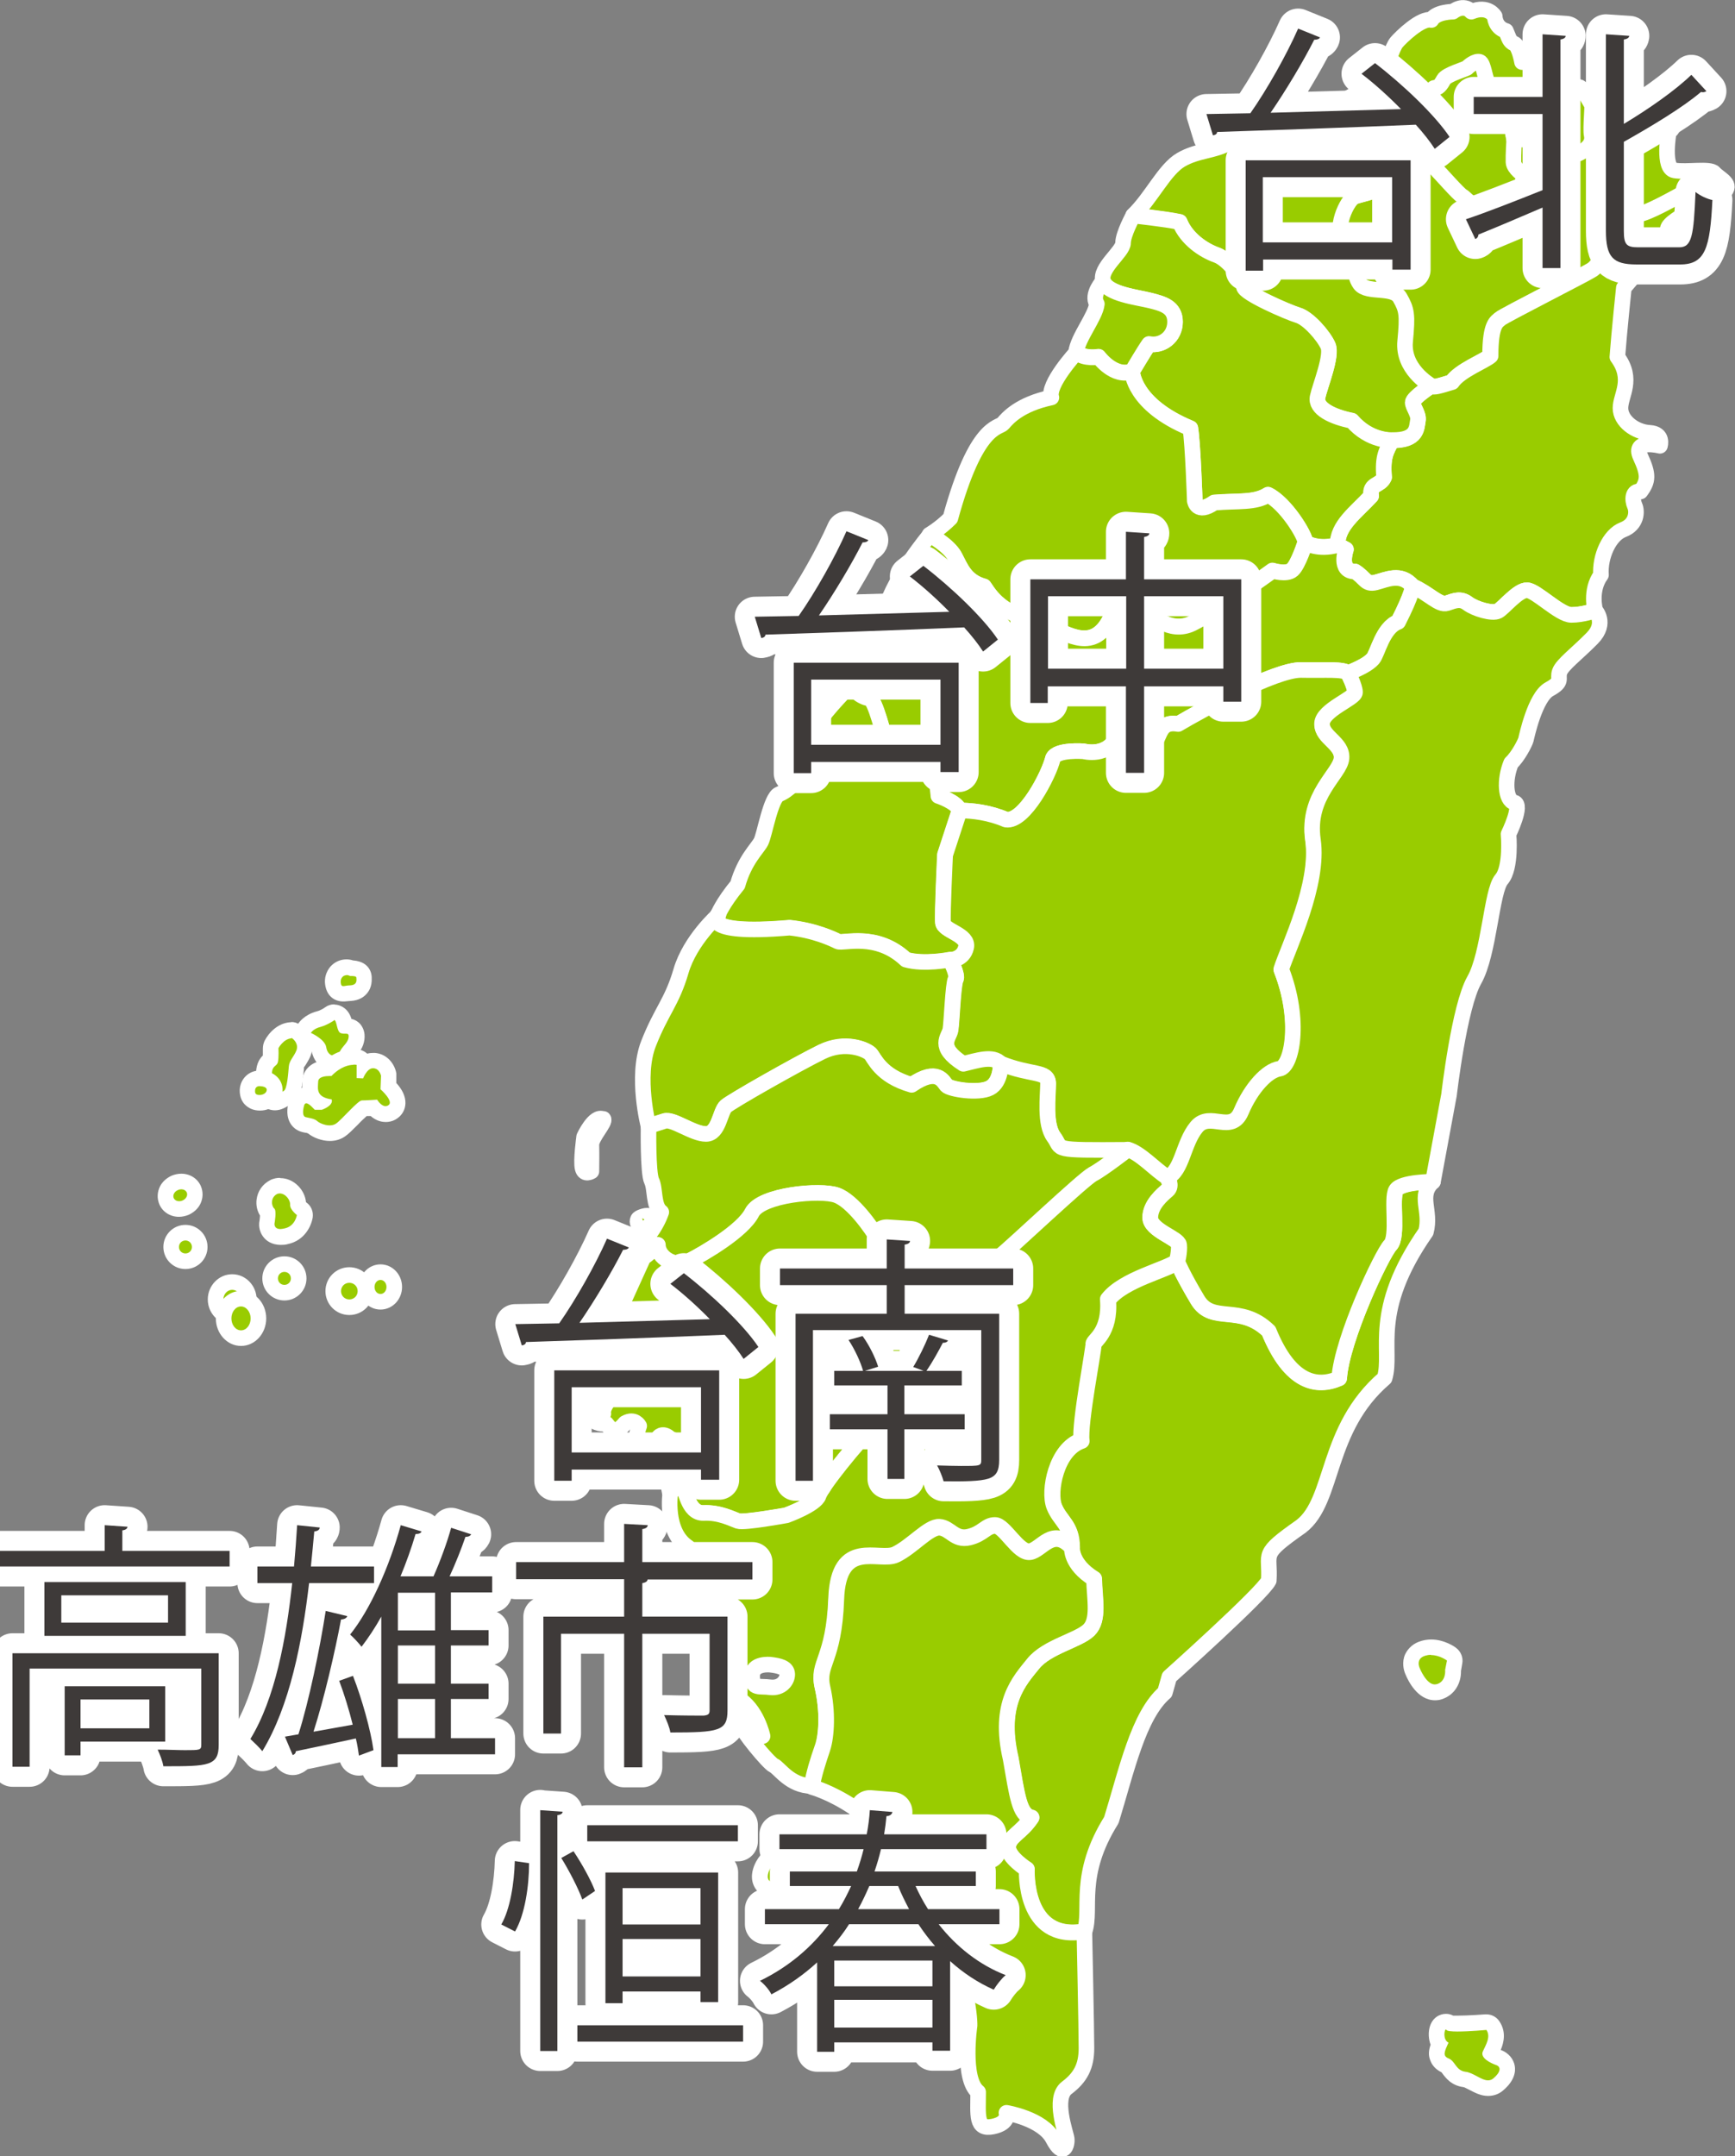 <?xml version="1.0" encoding="UTF-8"?>
<svg id="_レイヤー_2" data-name="レイヤー 2" xmlns="http://www.w3.org/2000/svg" viewBox="0 0 66.8 83">
  <rect x="0" y="0" width="66.8" height="83" fill="#808080" stroke="none"/>
  <defs>
    <style>
      .cls-1, .cls-2, .cls-3 {
        fill: #9c0;
      }

      .cls-2 {
        stroke-width: .6px;
      }

      .cls-2, .cls-4 {
        stroke: #fff;
        stroke-linecap: round;
        stroke-linejoin: round;
      }

      .cls-2, .cls-3 {
        fill-rule: evenodd;
      }

      .cls-5 {
        fill: #3e3a39;
      }

      .cls-4 {
        fill: none;
        stroke-width: 1.54px;
      }

      .cls-6 {
        fill: #fff;
      }
    </style>
  </defs>
  <g id="_レイヤー_1-2" data-name="レイヤー 1">
    <g>
      <path class="cls-2" d="M59.56,3.2c-.17.12-.71.2-.84.38s-.31.21-.31.49-.05.8-.22.75"/>
      <path class="cls-2" d="M53.38,3.07s-.37,0-.37-.3.37-.18.37-.18c0,0,.22-.76.39-.96s.95-.96,1.34-.86c.18-.32.83-.32.83-.32,0,0,.4-.33.71,0,.65-.27.9.18.9.18,0,0,0,.43.43.56.12.27.13.41.32.49s.3.71.3.71c0,0,.6-.37.86-.08s-.13.53-.13.53c0,0,.4.25.22.37.33.24,1.07.1,1.24.14s.46.66.5.67c0,0,.57.08.89.14s.67,0,.82.19c.39,0,.88.03,1.25.26s0,.48,0,.48c0,0-.25,1.39.22,1.47s1.37-.09,1.53.1.6.37.46.63-.39.36-.39.36c0,0-.99-.36-1.36-.16s-1.28.71-1.63.76c-.28.35-.23.9-.45,1.06s-.53.07-.78.35-.31.56-.57.73-3.4,1.76-3.53,1.88-.38.18-.38,1.43c-.22.2-1.18.56-1.48,1.01-.5.15-.71.22-.81.15s-1.1-.66-1-1.71.07-1.21-.2-1.68-1.26-.15-1.54-.53-.1-.9-.58-1.51.1-1.7.35-1.84,1.26-.19,1.33-.88-.96-1.33-1.31-1.46-1.34-.31-1.58-1.09c.66-.4,1.03-.22,1.38-.4s.98-.66,1.34-.37.23.85.51.73.28-.73-.42-1.05Z"/>
      <path class="cls-2" d="M66.09,7.65s-.99-.36-1.36-.16-1.28.71-1.63.76c-.28.35-.23.9-.45,1.06s-.53.07-.78.35-.31.56-.57.73-3.4,1.76-3.53,1.88-.38.18-.38,1.43c-.22.2-1.18.56-1.48,1.01-.5.15-.71.22-.81.15,0,0-.71.46-.71.64s.25.45.2.7,0,.77-1,.75c-.2.4-.37.6-.3,1.42-.15.35-.57.22-.5.72-.6.65-1.32,1.15-1.29,1.89l.32.17s-.3.85.35.85c.4.25.4.52.8.42s.97-.4,1.42.15c.62.27,1.02.75,1.32.65s.52-.2.8.01.95.41,1.17.29.77-.82,1.12-.8,1.25.95,1.7.95.92-.17.92-.17c0,0-.22-.77.22-1.37-.05-.7.32-1.54.85-1.74s.55-.7.45-.92-.1-.6.22-.55c.3-.4.32-.65,0-1.34s.75-.42.75-.42c0,0,.15-.47-.4-.5s-1.12-.45-1.12-.95.52-1.1-.12-1.97c.07-.95.25-2.66.25-2.66,0,0,1.64-1.87,1.69-2.27s1.89-1.15,1.89-1.15Z"/>
      <path class="cls-2" d="M50.57,4.15c.23.78,1.23.96,1.58,1.09s1.38.76,1.31,1.46-1.08.75-1.33.88-.83,1.23-.35,1.84.3,1.13.58,1.51,1.28.07,1.54.53.3.63.2,1.68.9,1.64,1,1.71c0,0-.71.46-.71.64s.25.45.2.7,0,.77-1,.75c0,0-.85.05-1.54-.75-.75-.15-1.42-.47-1.32-.92s.57-1.59.4-1.97-.75-1.05-1.15-1.17-2.07-.85-2.09-1.1-.57-1.05-1.05-1.22-1.15-.6-1.42-1.27c-.55-.12-1.79-.25-1.79-.25.7-.67,1.2-1.77,1.84-2.14s1.25-.32,1.84-.65.4-.78,1.34-.91,1.91-.45,1.91-.45Z"/>
      <path class="cls-2" d="M51.5,20.98c-.02-.75.7-1.25,1.29-1.89-.07-.5.35-.37.5-.72-.07-.82.1-1.02.3-1.42,0,0-.85.05-1.54-.75-.75-.15-1.42-.47-1.32-.92s.57-1.59.4-1.97-.75-1.05-1.15-1.17-2.07-.85-2.09-1.1-.57-1.05-1.05-1.22-1.15-.6-1.42-1.27c-.55-.12-1.79-.25-1.79-.25,0,0-.39.71-.39,1.05s-.92.97-.77,1.47,1.34.62,1.82.75.95.25.95.82-.5.95-1,.85c-.17.25-.65,1.05-.65,1.05,0,0,.02,1.27,2.24,2.19.1.62.17,2.79.17,2.79,0,0,.07.55.75.07.92-.07,1.57.02,2.07-.3.67.32,1.44,1.57,1.44,1.84,0,0,.48.31,1.24.09Z"/>
      <path class="cls-2" d="M43.59,14.29s.47-.8.65-1.05c.5.1,1-.27,1-.85s-.47-.7-.95-.82-1.67-.25-1.82-.75c0,0-.47.51-.24.88-.06.5-.73,1.29-.8,1.86.33.27.86.17.86.17,0,0,.6.81,1.29.56Z"/>
      <path class="cls-2" d="M50.26,20.89c0-.27-.77-1.52-1.44-1.84-.5.32-1.15.22-2.07.3-.67.47-.75-.07-.75-.07,0,0-.07-2.17-.17-2.79-2.22-.92-2.24-2.19-2.24-2.19-.7.26-1.29-.56-1.29-.56,0,0-.53.1-.86-.17,0,0-1.13,1.23-.96,1.73-1.23.26-1.69.8-1.86,1s-1.03,0-2.03,3.65c-.4.4-.8.63-.8.63,0,0,.73.4.96.83s.4.96,1.13,1.16c.37.56.8,1.1,2.42,1.49.83.37,1.83,1.06,2.47-.3,0-.27.98-.37,1.24-.27s1,.93,1.89.5,3.09-2.03,3.09-2.03c0,0,.53.17.76-.03s.5-1.05.5-1.05Z"/>
      <path class="cls-2" d="M54.39,22.57c-.45-.55-1.02-.25-1.42-.15s-.4-.17-.8-.42c-.65,0-.35-.85-.35-.85l-.32-.17c-.76.22-1.24-.09-1.24-.09,0,0-.27.85-.5,1.05s-.76.03-.76.03c0,0-2.19,1.59-3.09,2.03s-1.63-.4-1.89-.5-1.24,0-1.24.27c-.65,1.36-1.64.66-2.47.3-1.63-.4-2.06-.93-2.42-1.49-.73-.2-.9-.73-1.13-1.16s-.96-.83-.96-.83c0,0-1.37,1.64-1.7,2.85-.48.65-1.15,2.29-1.25,2.84-.07.33.42.6.63.61s.6,1.59.6,1.59c0,0,.53.58,1.25.56s.81,1.61.81,1.61c0,0,.71.23.81.55.5,0,1.15.08,1.78.35.71.12,1.66-1.73,1.81-2.36.15-.35,1.18-.27,1.18-.27,0,0,.95.26,1.3-.61s.57.38,1.16.38.26-.98,1.18-.82c.88-.52,3.75-2.1,4.74-2.08,1,.02,1.57-.05,1.82.12.47-.2.77-.35.95-.55s.37-1.2.97-1.42c.56-1.1.56-1.37.56-1.37Z"/>
      <path class="cls-2" d="M36.94,31.19c-.1-.32-.81-.55-.81-.55,0,0-.1-1.63-.81-1.61s-1.25-.56-1.25-.56c0,0-.38-1.58-.6-1.59s-.7-.28-.63-.61c0,0-1.15,1.18-1.25,1.45s.07,1.39-.66,1.89c-.17.43-.6.83-.93.96s-.56,1.56-.7,1.83-.63.7-.9,1.66c-.6.73-.76,1.16-.76,1.16,0,0-.76.8,2.76.5.96.1,1.66.43,1.86.53s1.49-.37,2.62.7c.7.2,1.69,0,1.69,0,0,0,.51,0,.62-.49s-.86-.63-.89-.95.08-2.61.08-2.61l.56-1.71Z"/>
      <path class="cls-2" d="M51.92,25.91c-.25-.17-.82-.1-1.82-.12-1-.02-3.86,1.56-4.74,2.08-.92-.16-.59.82-1.18.82s-.81-1.25-1.16-.38-1.3.61-1.3.61c0,0-1.03-.08-1.18.27-.15.63-1.1,2.47-1.81,2.36-.63-.27-1.28-.35-1.78-.35l-.56,1.71s-.11,2.29-.08,2.61,1,.46.89.95-.62.49-.62.49c0,0,.32.57.22.75s-.15,1.64-.2,1.94-.55.65.5,1.32c.52-.12,1.15-.35,1.44,0,1.17.46,1.82.27,1.82.75s-.15,1.57.22,2.07-.17.52,2.86.5c.47.12,1.05.77,1.52,1.07.57-.25.6-1.32,1.12-1.94s1.34.3,1.72-.6,1-1.57,1.47-1.64.85-1.84.07-3.83c.27-.85,1.47-3.26,1.22-4.98s1.05-2.54,1.1-3.14-.77-.82-.75-1.34,1.27-.97,1.27-1.2-.26-.74-.26-.74Z"/>
      <path class="cls-2" d="M27.64,35.21s-.76.8,2.76.5c.96.1,1.66.43,1.86.53s1.49-.37,2.62.7c.7.2,1.69,0,1.69,0,0,0,.32.57.22.75s-.15,1.64-.2,1.94-.55.65.5,1.32c.52-.12,1.15-.35,1.44,0,0,0,.02.71-.42.94s-1.54.05-1.67-.1-.35-.7-1.34-.02c-1.22-.35-1.44-1.05-1.59-1.2s-.95-.52-1.87-.07c-.92.45-3.46,1.89-3.69,2.09s-.27,1.07-.77,1.07-1.27-.6-1.59-.5-.62.2-.62.2c0,0-.5-1.92,0-3.19s.9-1.59,1.25-2.79,1.44-2.16,1.44-2.16Z"/>
      <path class="cls-2" d="M43.43,44.26c-3.04.02-2.49,0-2.86-.5s-.22-1.59-.22-2.07-.65-.28-1.82-.75c0,0,.02.71-.42.94s-1.54.05-1.67-.1-.35-.7-1.34-.02c-1.22-.35-1.44-1.05-1.59-1.2s-.95-.52-1.87-.07c-.92.45-3.46,1.89-3.69,2.09s-.27,1.07-.77,1.07-1.27-.6-1.59-.5-.62.2-.62.2c0,0-.03,1.81.12,2.11s.05.97.37,1.2c-.2.57-.65,1.2-1.1,1.39-.36.16-.19.75.43.36.15-.1.33-.25.54-.49,0,.47.65.91,1.22.62s2.07-1.17,2.42-1.86,2.64-.9,3.26-.67,1.34,1.27,1.58,1.67.01,1.77.19,2.07-.2,1.17,1.47.47c.72.1,1.15.02,1.15.02,0,0-.2-1.1.07-1.37s1.41-.17,1.85-.52,3.18-2.94,3.55-3.14,1.35-.95,1.35-.95Z"/>
      <path class="cls-2" d="M36.6,50.24s-.42.07-1.15-.02c-1.67.7-1.29-.17-1.47-.47s.05-1.67-.19-2.07-.96-1.44-1.58-1.67-2.91-.02-3.26.67-1.84,1.57-2.42,1.86-1.22-.14-1.22-.62c-.21.24-.39.39-.54.49l-.94,2.07s-.4.43,0,.76-.43.56-.43.56c0,0-.37,0-.41.48s-.24.32-.21.46.46.16.54-.15-.01-.45.14-.46.12.6.46.75c-.61.15-.41.41-.41.41,0,0,.65.01.7.2s-.32.37-.47.26-.57.41-.51.67c-.21-.09-.29-.27-.35-.29s-.34.05-.19.35.42.34.65.32c.14.16.31.5.73-.02.37-.21.54.11.54.11,0,0-.3.77.11.88s.63-.44.63-.44c0,0,.14-.21.41.01s.7.05.71.3-.44.2-.59.02c-.15-.06-.62.6-.62.6,0,0-.12.37.31.56.22.37.19.6.22.62s.36-.36.47-.27.19,1.1.81,1.07,1.11.24,1.33.31,1.86-.22,1.86-.22c0,0,1.13-.41,1.25-.76s1.37-1.93,2.28-2.86,2.86-4.04,2.8-4.48Z"/>
      <path class="cls-2" d="M45.33,48.58c-.38.32-2.06.68-2.66,1.46.1,1.29-.58,1.58-.56,1.73s-.55,3.04-.46,3.7c-.98.33-1.28,1.96-1.05,2.54s.68.71.68,1.56c0,0-.07.63.85,1.2.02.8.2,1.57-.2,1.97s-1.62.65-2.14,1.29-1.37,1.52-.87,3.66c.25,1.42.32,2.17.8,2.27-.4.6-.87.72-.9,1.12s.72.87.72.87c0,0-.15,2.81,2.22,2.39.29-.85-.31-2.14,1.03-4.28.59-1.92,1.04-4.03,2.06-4.91l.17-.6s3.59-3.21,3.83-3.71c.07-1.1-.37-.95,1.25-2.09,1.29-1,.92-3.74,3.21-5.7.32-1.07-.55-2.56,1.59-5.63.22-.82-.32-1.39.27-1.94,0,0-1.22,0-1.42.32s.1,1.79-.22,2.12-1.87,3.61-1.97,5.13c-.85.37-1.89.2-2.71-1.82-1.1-1.07-2.17-.25-2.74-1.2s-.78-1.46-.78-1.46Z"/>
      <path class="cls-2" d="M45.39,47.92c-.03-.27-1.11-.56-1.11-1.05s.46-.88.66-1.05,0-.5,0-.5c-.47-.3-1.05-.95-1.52-1.07,0,0-.98.76-1.35.95-.37.2-3.11,2.79-3.55,3.14s-1.58.25-1.85.52c-.27.27-.07,1.37-.07,1.37.06.44-1.89,3.55-2.8,4.48s-2.17,2.51-2.28,2.86c-.11.35-1.24.76-1.24.76,0,0-1.63.3-1.86.22s-.71-.34-1.33-.31c-.62.02-.7-.98-.81-1.07-.11-.09-.44.3-.47.27,0,0-.24,1.52.68,2.12-.12,1.57.05,1.72.45,2.34.4.62.85,1.07.65,1.69s.05,1.34.8,1.77c.75.42.97,1.47.97,1.47,0,0-.32.04-.56-.41-.23-.44-.32-.3-.29-.06.03.24,1.08,1.51,1.28,1.6.21.09.62.78,1.46.79.08-.49.24-1,.41-1.48.17-.48.22-1.42,0-2.35-.22-.93.44-1.02.53-3.39.08-2.37,1.66-1.41,2.29-1.71s1.28-1.08,1.69-1.05.58.51,1.13.38.65-.45,1.01-.45.9,1.08,1.34,1.01c.45-.07.88-.98,1.61-.17,0-.85-.45-.98-.68-1.56-.23-.58.07-2.21,1.05-2.54-.08-.66.48-3.55.46-3.7-.02-.15.66-.43.56-1.73.6-.78,2.27-1.15,2.66-1.46,0,0,.1-.4.07-.66ZM29.66,64.95c-.42-.06-.7.09-.7-.43s.7-.44.7-.44c.34.04.64.11.65.36.01.25-.23.56-.65.51Z"/>
      <path class="cls-2" d="M41.75,74.35c-2.37.42-2.22-2.39-2.22-2.39,0,0-.75-.47-.72-.87s.5-.52.9-1.12c-.47-.1-.55-.85-.8-2.27-.5-2.14.35-3.01.87-3.66s1.74-.9,2.14-1.29.22-1.17.2-1.97c-.92-.57-.85-1.2-.85-1.2-.73-.81-1.16.1-1.61.17s-.98-1.01-1.34-1.01-.46.32-1.01.45-.71-.35-1.13-.38-1.06.75-1.69,1.05-2.21-.66-2.29,1.71-.74,2.47-.53,3.39.16,1.87,0,2.35-.33.99-.41,1.48c0,0,2.75.71,4.44,4.03s1.63,5.15,1.63,5.15c0,0-.3,2.06.33,2.56,0,.9-.1,1.46.56,1.33s.53-.53.53-.53c0,0,1.39.23,1.79,1s.56.23.53,0-.53-1.56,0-1.96.76-.83.76-1.53-.08-4.47-.08-4.47Z"/>
      <path class="cls-2" d="M25.01,46.83c.03.05-.13.38-.31.37s-.18-.23-.12-.29.37-.17.42-.08Z"/>
      <path class="cls-2" d="M23.23,43.07c.11.11-.47.7-.46,1s0,1.02,0,1.02c0,0-.27.17-.34-.12s.06-1.21.06-1.21c0,0,.39-.85.73-.68Z"/>
      <g>
        <path class="cls-3" d="M13.22,38.25c-.13,0-.35-.05-.4-.39-.02-.17.02-.33.13-.46.1-.12.24-.18.39-.18.07,0,.14.01.21.04.42.03.47.25.47.35,0,.08.02.26-.11.42-.09.11-.23.17-.4.18,0,0-.27.03-.28.03Z"/>
        <path class="cls-6" d="M13.34,37.53s.09.01.14.04c0,0,.01,0,.03,0,.06,0,.21,0,.21.06,0,.07.06.28-.23.3-.13,0-.21.03-.27.03-.06,0-.09-.03-.1-.13-.02-.15.07-.29.22-.29M13.34,36.93h0c-.24,0-.46.1-.62.28-.16.19-.24.44-.2.7.07.47.4.64.69.64.04,0,.1,0,.17-.01.03,0,.08-.01.13-.01.32-.02.51-.16.61-.28.22-.25.19-.54.19-.64,0-.05-.02-.59-.72-.64-.09-.03-.17-.04-.26-.04h0Z"/>
      </g>
      <g>
        <path class="cls-3" d="M12.87,40.94c-.3,0-.54-.24-.6-.59-.01-.07-.21-.23-.42-.33-.08-.04-.14-.1-.16-.18-.03-.08-.02-.17.03-.24.03-.04.18-.27.56-.37.22-.06.41-.2.41-.2.05-.04.12-.06.18-.06.04,0,.08,0,.11.02.19.08.24.28.27.42,0,.02.01.05.02.08.12,0,.25.02.35.13.12.13.1.3.09.36-.03.21-.14.35-.24.46-.06.07-.12.14-.14.21-.02.05-.05.1-.09.13-.11.1-.25.16-.39.16Z"/>
        <path class="cls-6" d="M12.87,39.26c.11.05.09.45.25.51.04.01.08.02.12.02.02,0,.05,0,.07,0,.08,0,.13.01.11.15-.03.23-.28.35-.37.62-.06.05-.12.08-.19.08-.14,0-.27-.12-.3-.33-.05-.31-.59-.55-.59-.55,0,0,.09-.16.37-.23.28-.08.52-.25.52-.25M12.87,38.66c-.13,0-.25.04-.36.12-.04.03-.18.12-.31.15-.48.13-.69.42-.74.51-.09.15-.11.32-.05.49.05.16.17.3.33.37.09.04.2.12.26.17.1.46.45.77.88.77.21,0,.42-.08.59-.23.08-.07.14-.16.17-.27,0-.02.05-.07.08-.1.11-.13.27-.32.31-.62.04-.3-.07-.49-.16-.6-.07-.08-.18-.16-.34-.2-.05-.17-.16-.39-.42-.5-.07-.03-.15-.05-.23-.05h0Z"/>
      </g>
      <g>
        <path class="cls-3" d="M10.59,42.45c-.14,0-.33-.16-.36-.3-.05-.21-.08-.56-.06-.88.02-.27.12-.39.24-.49.03-.08.02-.3.01-.42,0-.06,0-.11.03-.16.03-.05.28-.51.74-.54h.02c.05,0,.11.01.15.04.27.16.46.5.31.86-.04.1-.1.19-.16.28-.06.09-.11.17-.11.24-.06.74-.12,1.06-.35,1.18-.19.12-.32.2-.47.2Z"/>
        <path class="cls-6" d="M11.22,39.95c.12.07.28.26.19.49-.09.23-.27.38-.29.61-.02.22-.06.87-.19.94-.09.05-.24.17-.33.17-.03,0-.06-.02-.07-.06-.04-.17-.07-.5-.06-.8.02-.3.19-.24.23-.42s.02-.53.02-.53c0,0,.19-.36.5-.38M11.22,39.35s-.03,0-.04,0c-.48.03-.83.4-.99.71-.05.1-.07.21-.07.32,0,.08,0,.18,0,.25-.13.13-.24.31-.26.62-.02.35.02.74.07.96.07.32.33.53.66.53.23,0,.42-.12.55-.2l.05-.03c.39-.19.45-.66.51-1.35v-.07h0s.04-.06.07-.1c.06-.1.13-.21.18-.33.21-.51-.06-1-.43-1.23-.09-.06-.2-.09-.31-.09h0Z"/>
      </g>
      <g>
        <path class="cls-3" d="M10.01,42.45c-.06,0-.24,0-.37-.14-.08-.09-.12-.21-.12-.35.01-.3.25-.46.46-.46.36,0,.59.18.59.44,0,.31-.29.5-.57.5Z"/>
        <path class="cls-6" d="M9.99,41.81s0,0,0,0c.08,0,.28.02.28.14s-.14.2-.27.2-.19-.04-.18-.17c0-.13.1-.17.16-.17M9.99,41.21c-.41,0-.74.32-.76.74-.01.28.1.47.2.57.15.15.34.23.58.23.48,0,.87-.36.87-.8,0-.37-.3-.74-.88-.74h0Z"/>
      </g>
      <g>
        <path class="cls-3" d="M12.68,43.62c-.28,0-.55-.12-.68-.25-.03-.02-.16-.05-.21-.06-.05-.01-.1-.02-.13-.03-.08-.02-.44-.17-.25-.82.06-.22.23-.29.37-.29.09,0,.18.03.25.08-.12-.2-.1-.42-.09-.55.01-.19.08-.56.7-.58.4-.37.77-.43.96-.43.11,0,.18.02.2.02.11.03.19.12.21.23.09-.07.2-.12.34-.12.37.03.56.3.6.54v.44c.16.17.36.42.34.66,0,.13-.07.25-.18.33-.09.06-.19.09-.29.09-.2,0-.36-.13-.46-.24l-.44.02s-.23.26-.37.4c-.18.18-.36.36-.46.43-.12.08-.26.12-.42.12Z"/>
        <path class="cls-6" d="M13.61,40.98c.07,0,.12.01.12.01v.51s.25.01.25.01c0,0,.15-.39.38-.39,0,0,.01,0,.02,0,.24.02.29.29.29.29l-.02.52s.52.46.31.61c-.04.03-.08.04-.12.04-.17,0-.32-.25-.32-.25,0,0-.44.03-.59.03-.15,0-.76.73-.99.89-.07.05-.16.07-.25.07-.19,0-.39-.09-.47-.16-.11-.11-.36-.13-.46-.16-.1-.03-.12-.2-.05-.45.02-.06.05-.08.08-.08.12,0,.31.24.33.25.01,0,.04,0,.08,0,.08,0,.19,0,.19,0,0,0,.46-.15.38-.4-.62-.09-.53-.42-.52-.68,0-.2.3-.22.44-.22.04,0,.07,0,.07,0,.36-.37.68-.43.85-.43M13.61,40.38c-.22,0-.64.06-1.09.43-.62.06-.86.45-.88.79v.06c0,.07-.01.15,0,.21-.24.05-.43.23-.51.49-.21.71.11,1.09.45,1.2.04.01.09.03.16.04.04,0,.08.01.12.03.21.17.54.29.84.29.22,0,.42-.06.59-.18.13-.09.28-.24.5-.46.09-.1.24-.24.33-.32.05,0,.1,0,.15,0,.14.12.33.23.58.23.17,0,.33-.05.46-.15.18-.13.29-.33.3-.56.01-.3-.15-.57-.35-.79v-.25s0-.08,0-.12c-.06-.35-.34-.75-.83-.79-.02,0-.05,0-.06,0-.08,0-.16.01-.23.03-.07-.06-.15-.11-.24-.14-.05-.01-.14-.03-.28-.03h0Z"/>
      </g>
      <g>
        <path class="cls-3" d="M10.8,47.61c-.22,0-.35-.1-.42-.18-.11-.12-.12-.28-.11-.39.02-.13.04-.28.03-.35-.1-.12-.15-.31-.13-.49.03-.22.15-.4.36-.5.04-.02.19-.05.23-.05.18,0,.36.08.5.23.14.15.22.34.21.52,0,.01.08.09.14.14.09.07.13.17.12.28-.03.24-.22.67-.72.77-.07.01-.14.02-.21.02Z"/>
        <path class="cls-6" d="M10.77,45.94c.22,0,.41.25.4.43-.01.2.26.4.26.4,0,0-.06.44-.49.52-.06.01-.1.02-.14.02-.27,0-.23-.22-.23-.22,0,0,.09-.49-.01-.57s-.17-.41.11-.56c.03-.01.06-.02.09-.02M10.77,45.34c-.1,0-.19.02-.28.05-.03.01-.06.02-.09.04-.29.15-.48.42-.52.74-.03.22.02.44.13.62,0,.06-.01.14-.02.21-.02.09-.05.38.17.64.09.11.29.28.65.28.08,0,.17,0,.27-.03.66-.14.91-.71.96-1.03.03-.22-.06-.44-.24-.57,0,0-.01,0-.02-.02-.02-.21-.12-.43-.28-.6-.2-.21-.45-.32-.71-.32h0Z"/>
      </g>
      <g>
        <path class="cls-3" d="M6.89,46.54c-.21,0-.4-.11-.48-.29-.12-.26.02-.58.31-.71.08-.04.17-.06.26-.06.21,0,.4.11.48.29.12.26-.02.58-.31.71-.08.04-.17.06-.26.06Z"/>
        <path class="cls-6" d="M6.98,45.78c.09,0,.17.04.21.12.05.11-.02.25-.16.31-.04.02-.09.03-.13.03-.09,0-.17-.04-.21-.12-.05-.11.02-.25.16-.31.04-.02.09-.03.13-.03M6.98,45.18c-.13,0-.26.03-.38.08-.19.09-.35.23-.44.41-.11.22-.12.47-.02.7.13.29.42.47.75.47.13,0,.26-.03.38-.08.19-.09.35-.23.44-.41.11-.22.12-.47.02-.7-.13-.29-.42-.47-.75-.47h0Z"/>
      </g>
      <g>
        <path class="cls-3" d="M7.14,48.55c-.3,0-.55-.25-.55-.55s.25-.55.55-.55.55.25.55.55-.25.55-.55.55Z"/>
        <path class="cls-6" d="M7.14,47.75c.14,0,.25.11.25.25s-.11.25-.25.25-.25-.11-.25-.25.11-.25.25-.25M7.14,47.15c-.47,0-.85.38-.85.85s.38.85.85.85.85-.38.85-.85-.38-.85-.85-.85h0Z"/>
      </g>
      <g>
        <path class="cls-3" d="M10.95,49.77c-.3,0-.55-.25-.55-.55s.25-.55.55-.55.55.25.55.55-.25.55-.55.55Z"/>
        <path class="cls-6" d="M10.95,48.96c.14,0,.25.11.25.25s-.11.25-.25.25-.25-.11-.25-.25.11-.25.25-.25M10.95,48.36c-.47,0-.85.38-.85.85s.38.85.85.85.85-.38.85-.85-.38-.85-.85-.85h0Z"/>
      </g>
      <g>
        <path class="cls-3" d="M13.45,50.33c-.34,0-.62-.28-.62-.62s.28-.62.62-.62.62.28.62.62-.28.62-.62.62Z"/>
        <path class="cls-6" d="M13.45,49.38c.18,0,.32.14.32.32s-.14.32-.32.32-.32-.14-.32-.32.14-.32.32-.32M13.45,48.78c-.51,0-.92.41-.92.92s.41.92.92.92.92-.41.92-.92-.41-.92-.92-.92h0Z"/>
      </g>
      <g>
        <path class="cls-3" d="M14.65,50.12c-.29,0-.53-.26-.53-.57s.24-.57.53-.57.53.26.53.57-.24.57-.53.57Z"/>
        <path class="cls-6" d="M14.65,49.27c.13,0,.23.12.23.27s-.1.27-.23.27-.23-.12-.23-.27.1-.27.23-.27M14.65,48.67c-.46,0-.83.39-.83.87s.37.87.83.87.83-.39.83-.87-.37-.87-.83-.87h0Z"/>
      </g>
      <g>
        <path class="cls-3" d="M8.94,50.7c-.35,0-.64-.3-.64-.67s.29-.67.64-.67.64.3.64.67-.29.67-.64.67Z"/>
        <path class="cls-6" d="M8.94,49.65c.19,0,.34.17.34.37s-.15.37-.34.37-.34-.17-.34-.37.15-.37.34-.37M8.94,49.05c-.52,0-.94.44-.94.97s.42.97.94.97.94-.44.94-.97-.42-.97-.94-.97h0Z"/>
      </g>
      <g>
        <ellipse class="cls-1" cx="9.28" cy="50.75" rx=".67" ry=".76"/>
        <path class="cls-6" d="M9.28,50.29c.2,0,.37.21.37.46s-.16.46-.37.46-.37-.21-.37-.46.16-.46.37-.46M9.28,49.69c-.53,0-.97.48-.97,1.06s.43,1.06.97,1.06.97-.48.97-1.06-.43-1.06-.97-1.06h0Z"/>
      </g>
      <g>
        <path class="cls-3" d="M29.79,72.76c-.22,0-.4-.1-.48-.28-.13-.27.01-.64.21-.88.31-.38.78-.39.83-.39h0c.29,0,.43.26.43.77,0,.02.01.27-.16.47-.09.1-.25.23-.55.25-.06.03-.18.05-.28.05h0Z"/>
        <path class="cls-6" d="M30.35,71.51c.12,0,.13.47.13.47,0,0,.03.39-.43.42-.11.03-.19.05-.26.05-.36,0-.24-.43-.04-.66.23-.28.6-.28.6-.28,0,0,0,0,0,0M30.35,70.91s-.02,0-.04,0c-.14,0-.67.06-1.03.5-.24.29-.45.78-.25,1.19.13.28.41.45.75.45.12,0,.24-.02.38-.06.35-.04.56-.21.68-.35.2-.23.25-.52.23-.72,0-.88-.46-1.02-.72-1.02h0Z"/>
      </g>
      <g>
        <path class="cls-3" d="M55.26,65.14c-.5,0-.81-.68-.86-.81-.01-.03-.13-.28-.01-.53.05-.12.17-.28.44-.35.09-.03.18-.04.28-.04.42,0,.76.24.79.27.09.07.14.18.11.29l-.07.36c.03.15-.04.63-.52.79-.03,0-.14.03-.17.03Z"/>
        <path class="cls-6" d="M55.1,63.71c.33,0,.61.21.61.21l-.07.36s.05.44-.32.55c-.03,0-.05.01-.08.01-.33,0-.58-.63-.58-.63,0,0-.18-.37.23-.48.07-.02.13-.03.2-.03M55.1,63.11c-.12,0-.25.02-.36.05-.3.08-.52.27-.64.52-.13.29-.07.61.03.81.08.19.44.96,1.12.96.09,0,.18-.01.26-.04.53-.17.75-.66.74-1.09l.05-.29c.04-.22-.05-.45-.23-.59-.07-.06-.47-.33-.97-.33h0Z"/>
      </g>
      <g>
        <path class="cls-3" d="M57.29,80.39c-.21,0-.4-.1-.59-.2-.12-.06-.24-.13-.32-.14-.34-.05-.5-.26-.61-.41-.04-.05-.08-.11-.1-.12-.16-.06-.26-.16-.32-.29-.07-.17-.02-.34.06-.54-.11-.17-.12-.39-.08-.57.03-.13.2-.3.33-.3.06,0,.13.03.18.07.04,0,.12,0,.26,0,.45,0,1.09-.05,1.1-.05,0,0,.02,0,.02,0,.1,0,.19.05.25.13.25.37.06.75-.06,1l-.05.11s.01-.01.02-.01c.05,0,.16.07.32.13.18.07.29.2.32.37.04.22-.08.45-.35.67-.11.09-.25.14-.39.14h0Z"/>
        <path class="cls-6" d="M55.67,78.12s.01,0,.02.02c.02.04.19.06.42.06.46,0,1.12-.06,1.12-.06.18.27-.03.58-.14.83-.11.25.31.45.51.52.2.07.19.27-.11.52-.06.05-.13.07-.2.07-.26,0-.57-.3-.87-.33-.37-.05-.39-.41-.64-.51-.25-.1-.17-.26-.01-.61-.23-.12-.16-.51-.1-.51M55.67,77.52h0c-.23,0-.53.14-.63.53-.05.2-.04.44.04.66-.07.2-.1.41,0,.63.05.13.17.31.42.43.01.01.02.03.03.04.12.16.34.47.81.53.04,0,.15.07.22.1.2.1.44.24.73.24.22,0,.42-.07.58-.21.44-.37.49-.72.45-.95-.05-.27-.24-.49-.51-.6-.01,0-.02,0-.03-.01.12-.28.22-.7-.05-1.1-.11-.17-.3-.27-.5-.27-.02,0-.03,0-.05,0,0,0-.65.05-1.07.05-.06,0-.12,0-.16,0-.09-.05-.18-.07-.28-.07h0Z"/>
      </g>
      <path class="cls-2" d="M55.17,45.49s-1.22,0-1.42.32.1,1.79-.22,2.12-1.87,3.61-1.97,5.13c-.85.37-1.89.2-2.71-1.82-1.1-1.07-2.17-.25-2.74-1.2s-.78-1.46-.78-1.46c0,0,.1-.4.07-.66s-1.11-.56-1.11-1.05.46-.88.66-1.05,0-.5,0-.5c.57-.25.6-1.32,1.12-1.94s1.34.3,1.72-.6,1-1.57,1.47-1.64.85-1.84.07-3.83c.27-.85,1.47-3.26,1.22-4.98s1.05-2.54,1.1-3.14-.77-.82-.75-1.34,1.27-.97,1.27-1.2-.26-.74-.26-.74c.47-.2.77-.35.95-.55s.37-1.2.97-1.42c.56-1.1.56-1.37.56-1.37.62.27,1.02.75,1.32.65s.52-.2.8.01.95.41,1.17.29.77-.82,1.12-.8,1.25.95,1.7.95.92-.17.92-.17c0,0,.46.48-.12,1.07s-1.15,1.01-1.25,1.29.15.37-.4.67-.87,1.82-.9,1.94-.3.65-.57.9c-.27.65-.22,1.44.12,1.52s-.22,1.22-.22,1.22c0,0,.12,1.29-.27,1.74s-.47,2.86-1.05,3.88-.97,4.41-.97,4.41l-.62,3.35Z"/>
      <path class="cls-2" d="M58.3,5.35s-.04.64-.03.89.4.5.4.5c0,0-.08.97-.88,1.3s-1.36-.43-1.49-.49-.89-.93-.98-1.01-.02-1.12-.02-1.12c0,0-.35-.43-.57-.82s.09-.57.21-.65.19-.6.3-.57.23-.1.34-.31.87-.41.92-.47.31-.27.47-.22.2.71.37.94.33.97.33,1.08.37.38.53.43l.1.53Z"/>
      <path class="cls-2" d="M59.56,3.2c-.17.12-.71.2-.84.38s-.31.21-.31.49-.05.8-.22.75l.1.53s.8.05.9.07.87.78,1.47.54.67-.54.62-.77.05-1.16.01-1.17-.32-.64-.5-.67-.92.1-1.24-.14Z"/>
      <g>
        <g>
          <path class="cls-4" d="M52.94,2.43c1.07.82,2.31,2,2.87,2.84l-.57.46c-.18-.28-.43-.6-.73-.93-2.81.12-5.83.22-7.65.28,0,.08-.08.12-.16.13l-.25-.82,1.69-.03c.64-.91,1.4-2.26,1.84-3.26l.84.34c-.02.06-.11.09-.22.09-.43.85-1.09,1.95-1.68,2.81l5.02-.14c-.48-.49-1.01-.97-1.52-1.36l.52-.41ZM47.96,10.42v-4.25h6.35v4.21h-.7v-.39h-4.98v.43h-.67ZM53.6,6.82h-4.98v2.51h4.98v-2.51Z"/>
          <path class="cls-4" d="M59.39,3.74V1.32l.89.06c0,.07-.07.12-.2.14v8.8h-.69v-2.33c-.93.4-1.85.79-2.47,1.04,0,.08-.05.15-.12.17l-.36-.76c.75-.25,1.85-.68,2.95-1.12v-2.93h-2.65v-.66h2.65ZM62.52,8.89c0,.52.1.63.55.63h1.58c.49,0,.56-.44.63-2.13.17.14.45.27.65.31-.09,1.84-.27,2.48-1.24,2.48h-1.68c-.91,0-1.18-.28-1.18-1.3V1.32l.9.06c-.01.07-.07.12-.21.14v3.25c.98-.59,1.98-1.29,2.6-1.89l.58.63s-.07.04-.12.04c-.03,0-.06,0-.09-.01-.72.61-1.89,1.31-2.97,1.92v3.43Z"/>
        </g>
        <g>
          <path class="cls-5" d="M52.94,2.43c1.07.82,2.31,2,2.87,2.84l-.57.46c-.18-.28-.43-.6-.73-.93-2.81.12-5.83.22-7.65.28,0,.08-.08.12-.16.13l-.25-.82,1.69-.03c.64-.91,1.4-2.26,1.84-3.26l.84.34c-.02.06-.11.09-.22.09-.43.85-1.09,1.95-1.68,2.81l5.02-.14c-.48-.49-1.01-.97-1.52-1.36l.52-.41ZM47.96,10.42v-4.25h6.35v4.21h-.7v-.39h-4.98v.43h-.67ZM53.6,6.82h-4.98v2.51h4.98v-2.51Z"/>
          <path class="cls-5" d="M59.39,3.74V1.32l.89.06c0,.07-.07.12-.2.14v8.8h-.69v-2.33c-.93.4-1.85.79-2.47,1.04,0,.08-.05.15-.12.17l-.36-.76c.75-.25,1.85-.68,2.95-1.12v-2.93h-2.65v-.66h2.65ZM62.52,8.89c0,.52.1.63.55.63h1.58c.49,0,.56-.44.63-2.13.17.14.45.27.65.31-.09,1.84-.27,2.48-1.24,2.48h-1.68c-.91,0-1.18-.28-1.18-1.3V1.32l.9.06c-.01.07-.07.12-.21.14v3.25c.98-.59,1.98-1.29,2.6-1.89l.58.63s-.07.04-.12.04c-.03,0-.06,0-.09-.01-.72.61-1.89,1.31-2.97,1.92v3.43Z"/>
        </g>
      </g>
      <g>
        <g>
          <path class="cls-4" d="M35.55,21.78c1.07.82,2.31,2,2.87,2.84l-.57.46c-.18-.28-.43-.6-.73-.93-2.81.12-5.83.22-7.65.28,0,.08-.08.12-.16.13l-.25-.82,1.69-.03c.64-.91,1.4-2.26,1.84-3.26l.84.34c-.02.06-.11.09-.22.09-.43.85-1.09,1.95-1.68,2.81l5.02-.14c-.48-.49-1.01-.97-1.52-1.36l.52-.41ZM30.56,29.76v-4.25h6.35v4.21h-.7v-.39h-4.98v.43h-.67ZM36.21,26.16h-4.98v2.51h4.98v-2.51Z"/>
          <path class="cls-4" d="M44.05,22.3h3.74v4.71h-.69v-.59h-3.05v3.33h-.7v-3.33h-3.01v.64h-.67v-4.76h3.68v-1.83l.9.06c0,.07-.07.12-.2.14v1.63ZM40.35,25.74h3.01v-2.79h-3.01v2.79ZM44.05,25.74h3.05v-2.79h-3.05v2.79Z"/>
        </g>
        <g>
          <path class="cls-5" d="M35.55,21.78c1.07.82,2.31,2,2.87,2.84l-.57.46c-.18-.28-.43-.6-.73-.93-2.81.12-5.83.22-7.65.28,0,.08-.08.12-.16.13l-.25-.82,1.69-.03c.64-.91,1.4-2.26,1.84-3.26l.84.34c-.02.06-.11.09-.22.09-.43.85-1.09,1.95-1.68,2.81l5.02-.14c-.48-.49-1.01-.97-1.52-1.36l.52-.41ZM30.56,29.76v-4.25h6.35v4.21h-.7v-.39h-4.98v.43h-.67ZM36.21,26.16h-4.98v2.51h4.98v-2.51Z"/>
          <path class="cls-5" d="M44.05,22.3h3.74v4.71h-.69v-.59h-3.05v3.33h-.7v-3.33h-3.01v.64h-.67v-4.76h3.68v-1.83l.9.06c0,.07-.07.12-.2.14v1.63ZM40.35,25.74h3.01v-2.79h-3.01v2.79ZM44.05,25.74h3.05v-2.79h-3.05v2.79Z"/>
        </g>
      </g>
      <g>
        <g>
          <path class="cls-4" d="M26.33,49.01c1.07.82,2.31,2,2.87,2.84l-.57.46c-.18-.28-.43-.6-.73-.93-2.81.12-5.83.22-7.65.28,0,.08-.08.12-.16.13l-.25-.82,1.69-.03c.64-.91,1.4-2.26,1.84-3.26l.84.34c-.02.06-.11.09-.22.09-.43.85-1.09,1.95-1.68,2.81l5.02-.14c-.48-.49-1.01-.97-1.52-1.36l.52-.41ZM21.34,57v-4.25h6.35v4.21h-.7v-.39h-4.98v.43h-.67ZM26.99,53.4h-4.98v2.51h4.98v-2.51Z"/>
          <path class="cls-4" d="M39.01,49.47h-4.18v1.1h3.64v5.63c0,.42-.11.62-.42.72-.32.1-.9.11-1.72.1-.05-.18-.15-.43-.25-.61.34.01.66.02.92.02.74,0,.78,0,.78-.23v-5h-6.48v5.8h-.67v-6.43h3.51v-1.1h-4.11v-.64h4.11v-1.12l.9.06c-.01.07-.07.12-.21.14v.92h4.18v.64ZM37.14,55.02h-2.32v1.91h-.65v-1.91h-2.22v-.58h2.22v-1.11h-2.05v-.56h1.11c-.09-.33-.32-.83-.56-1.19l.54-.15c.26.35.5.85.6,1.18l-.51.16h2.26c-.13-.05-.31-.12-.4-.15.21-.34.47-.88.61-1.24l.73.22c-.03.06-.1.09-.2.09-.16.31-.41.76-.63,1.08h1.36v.56h-2.21v1.11h2.32v.58Z"/>
        </g>
        <g>
          <path class="cls-5" d="M26.33,49.01c1.07.82,2.31,2,2.87,2.84l-.57.46c-.18-.28-.43-.6-.73-.93-2.81.12-5.83.22-7.65.28,0,.08-.08.12-.16.13l-.25-.82,1.69-.03c.64-.91,1.4-2.26,1.84-3.26l.84.34c-.02.06-.11.09-.22.09-.43.85-1.09,1.95-1.68,2.81l5.02-.14c-.48-.49-1.01-.97-1.52-1.36l.52-.41ZM21.34,57v-4.25h6.35v4.21h-.7v-.39h-4.98v.43h-.67ZM26.99,53.4h-4.98v2.51h4.98v-2.51Z"/>
          <path class="cls-5" d="M39.01,49.47h-4.18v1.1h3.64v5.63c0,.42-.11.62-.42.72-.32.1-.9.11-1.72.1-.05-.18-.15-.43-.25-.61.34.01.66.02.92.02.74,0,.78,0,.78-.23v-5h-6.48v5.8h-.67v-6.43h3.51v-1.1h-4.11v-.64h4.11v-1.12l.9.06c-.01.07-.07.12-.21.14v.92h4.18v.64ZM37.14,55.02h-2.32v1.91h-.65v-1.91h-2.22v-.58h2.22v-1.11h-2.05v-.56h1.11c-.09-.33-.32-.83-.56-1.19l.54-.15c.26.35.5.85.6,1.18l-.51.16h2.26c-.13-.05-.31-.12-.4-.15.21-.34.47-.88.61-1.24l.73.22c-.03.06-.1.09-.2.09-.16.31-.41.76-.63,1.08h1.36v.56h-2.21v1.11h2.32v.58Z"/>
        </g>
      </g>
      <g>
        <g>
          <path class="cls-4" d="M4.71,59.7h4.13v.6H0v-.6h4.03v-.99l.88.06c-.01.07-.06.12-.2.14v.79ZM8.42,63.64v3.53c0,.39-.09.6-.4.71-.31.11-.86.11-1.73.11-.03-.19-.13-.45-.22-.64.41,0,.78.02,1.05.02.57,0,.63,0,.63-.21v-2.93H1.14v3.78H.48v-4.37h7.94ZM1.71,60.9h5.44v2.07H1.71v-2.07ZM6.47,62.46v-1.05H2.36v1.05h4.11ZM6.36,67.04h-3.26v.53h-.61v-2.66h3.87v2.13ZM5.75,65.42h-2.65v1.11h2.65v-1.11Z"/>
          <path class="cls-4" d="M14.4,60.94h-2.5c-.26,2.24-.74,4.73-1.8,6.47-.11-.14-.33-.35-.46-.47.95-1.55,1.38-3.86,1.61-6h-1.34v-.64h1.41c.05-.55.09-1.09.12-1.59l.87.09c0,.09-.09.14-.21.15-.04.43-.08.88-.13,1.35h2.43v.64ZM13.37,62.21c-.02.07-.1.12-.24.13-.23,1.24-.66,3.08-1.06,4.32.47-.08.99-.18,1.51-.27-.14-.57-.33-1.18-.52-1.69l.53-.19c.35.9.68,2.08.79,2.86l-.56.21c-.03-.2-.06-.42-.12-.66-.87.19-1.73.37-2.31.49,0,.08-.06.13-.12.15l-.3-.71.52-.09c.4-1.25.83-3.32,1.05-4.75l.83.2ZM19.06,66.91v.62h-3.75v.49h-.63v-5.79c-.24.43-.5.82-.76,1.16-.1-.13-.31-.36-.44-.47.78-.97,1.51-2.61,1.95-4.21l.8.24c-.03.07-.1.1-.23.1-.16.54-.36,1.1-.58,1.63h1.27c.25-.56.53-1.32.68-1.87l.77.25c-.03.06-.1.1-.22.1-.15.44-.38,1.02-.61,1.52h1.64v.62h-1.59v1.45h1.45v.59h-1.45v1.47h1.45v.59h-1.45v1.51h1.7ZM16.75,62.76v-1.45h-1.43v1.45h1.43ZM16.75,64.81v-1.47h-1.43v1.47h1.43ZM15.32,65.4v1.51h1.43v-1.51h-1.43Z"/>
          <path class="cls-4" d="M28.97,60.14v.66h-4.19s.15,0,.15,0c0,.07-.07.12-.2.14v1.29h3.28v3.61c0,.79-.32.85-2.2.85-.03-.2-.15-.48-.24-.67.72.02,1.33.02,1.52.02.18-.02.23-.06.23-.2v-2.95h-2.59v5.14h-.7v-5.14h-2.43v3.84h-.68v-4.5h3.11v-1.44h-4.16v-.66h4.16v-1.47l.91.05c-.01.08-.07.13-.21.15v1.27h4.24Z"/>
        </g>
        <g>
          <path class="cls-5" d="M4.71,59.7h4.13v.6H0v-.6h4.03v-.99l.88.06c-.01.07-.06.12-.2.14v.79ZM8.42,63.64v3.53c0,.39-.09.6-.4.71-.31.11-.86.11-1.73.11-.03-.19-.13-.45-.22-.64.41,0,.78.02,1.05.02.57,0,.63,0,.63-.21v-2.93H1.14v3.78H.48v-4.37h7.94ZM1.71,60.9h5.44v2.07H1.71v-2.07ZM6.47,62.46v-1.05H2.36v1.05h4.11ZM6.36,67.04h-3.26v.53h-.61v-2.66h3.87v2.13ZM5.75,65.42h-2.65v1.11h2.65v-1.11Z"/>
          <path class="cls-5" d="M14.4,60.94h-2.5c-.26,2.24-.74,4.73-1.8,6.47-.11-.14-.33-.35-.46-.47.95-1.55,1.38-3.86,1.61-6h-1.34v-.64h1.41c.05-.55.09-1.09.12-1.59l.87.09c0,.09-.09.14-.21.15-.04.43-.08.88-.13,1.35h2.43v.64ZM13.37,62.21c-.02.07-.1.12-.24.13-.23,1.24-.66,3.08-1.06,4.32.47-.08.99-.18,1.51-.27-.14-.57-.33-1.18-.52-1.69l.53-.19c.35.9.68,2.08.79,2.86l-.56.21c-.03-.2-.06-.42-.12-.66-.87.19-1.73.37-2.31.49,0,.08-.06.13-.12.15l-.3-.71.52-.09c.4-1.25.83-3.32,1.05-4.75l.83.2ZM19.06,66.91v.62h-3.75v.49h-.63v-5.79c-.24.43-.5.82-.76,1.16-.1-.13-.31-.36-.44-.47.78-.97,1.51-2.61,1.95-4.21l.8.24c-.03.07-.1.1-.23.1-.16.54-.36,1.1-.58,1.63h1.27c.25-.56.53-1.32.68-1.87l.77.25c-.03.06-.1.1-.22.1-.15.44-.38,1.02-.61,1.52h1.64v.62h-1.59v1.45h1.45v.59h-1.45v1.47h1.45v.59h-1.45v1.51h1.7ZM16.75,62.76v-1.45h-1.43v1.45h1.43ZM16.75,64.81v-1.47h-1.43v1.47h1.43ZM15.32,65.4v1.51h1.43v-1.51h-1.43Z"/>
          <path class="cls-5" d="M28.97,60.14v.66h-4.19s.15,0,.15,0c0,.07-.07.12-.2.14v1.29h3.28v3.61c0,.79-.32.85-2.2.85-.03-.2-.15-.48-.24-.67.72.02,1.33.02,1.52.02.18-.02.23-.06.23-.2v-2.95h-2.59v5.14h-.7v-5.14h-2.43v3.84h-.68v-4.5h3.11v-1.44h-4.16v-.66h4.16v-1.47l.91.05c-.01.08-.07.13-.21.15v1.27h4.24Z"/>
        </g>
      </g>
      <g>
        <g>
          <path class="cls-4" d="M20.37,71.72c0,.88-.16,1.98-.54,2.63l-.53-.27c.34-.58.5-1.6.52-2.44l.55.08ZM20.8,69.68l.86.06c0,.07-.07.12-.2.13v9.08h-.66v-9.28ZM22.08,71.26c.33.49.68,1.13.83,1.53l-.49.33c-.15-.42-.5-1.1-.81-1.6l.47-.26ZM22.23,77.96h6.38v.63h-6.38v-.63ZM28.41,70.26v.62h-5.8v-.62h5.8ZM27.65,77.07h-.68v-.41h-3v.45h-.66v-5.03h4.34v4.99ZM26.97,72.68h-3v1.4h3v-1.4ZM23.97,76.08h3v-1.44h-3v1.44Z"/>
          <path class="cls-4" d="M38.48,74.07h-2.34c.68.87,1.57,1.57,2.58,1.96-.16.13-.36.39-.46.56-.61-.27-1.17-.64-1.68-1.1v3.45h-.68v-.32h-3.78v.36h-.66v-3.44c-.5.46-1.09.88-1.76,1.23-.08-.17-.29-.41-.44-.52,1.13-.55,2-1.31,2.65-2.18h-2.46v-.58h2.85c.18-.29.33-.59.47-.89h-2.36v-.56h2.58c.1-.28.19-.57.26-.86h-3.24v-.57h3.36c.06-.31.1-.62.12-.93l.87.07c-.02.09-.09.15-.23.16-.02.23-.05.46-.09.7h3.94v.57h-4.06c-.07.29-.15.57-.25.86h3.9v.56h-2.32c.14.31.3.61.48.89h2.75v.58ZM36,74.91c-.23-.26-.44-.54-.64-.84h-2.67c-.18.29-.4.57-.63.84h3.94ZM35.9,76.46v-.99h-3.78v.99h3.78ZM32.12,78.05h3.78v-1.07h-3.78v1.07ZM35,73.49c-.15-.29-.3-.58-.42-.89h-1.11c-.13.3-.27.6-.43.89h1.96Z"/>
        </g>
        <g>
          <path class="cls-5" d="M20.37,71.72c0,.88-.16,1.98-.54,2.63l-.53-.27c.34-.58.5-1.6.52-2.44l.55.08ZM20.8,69.68l.86.06c0,.07-.07.12-.2.13v9.08h-.66v-9.28ZM22.08,71.26c.33.49.68,1.13.83,1.53l-.49.33c-.15-.42-.5-1.1-.81-1.6l.47-.26ZM22.23,77.96h6.38v.63h-6.38v-.63ZM28.41,70.26v.62h-5.8v-.62h5.8ZM27.65,77.07h-.68v-.41h-3v.45h-.66v-5.03h4.34v4.99ZM26.97,72.68h-3v1.4h3v-1.4ZM23.97,76.08h3v-1.44h-3v1.44Z"/>
          <path class="cls-5" d="M38.48,74.07h-2.34c.68.87,1.57,1.57,2.58,1.96-.16.13-.36.39-.46.56-.61-.27-1.17-.64-1.68-1.1v3.45h-.68v-.32h-3.78v.36h-.66v-3.44c-.5.46-1.09.88-1.76,1.23-.08-.17-.29-.41-.44-.52,1.13-.55,2-1.31,2.65-2.18h-2.46v-.58h2.85c.18-.29.33-.59.47-.89h-2.36v-.56h2.58c.1-.28.19-.57.26-.86h-3.24v-.57h3.36c.06-.31.1-.62.12-.93l.87.07c-.02.09-.09.15-.23.16-.02.23-.05.46-.09.7h3.94v.57h-4.06c-.07.29-.15.57-.25.86h3.9v.56h-2.32c.14.31.3.61.48.89h2.75v.58ZM36,74.91c-.23-.26-.44-.54-.64-.84h-2.67c-.18.29-.4.57-.63.84h3.94ZM35.9,76.46v-.99h-3.78v.99h3.78ZM32.12,78.05h3.78v-1.07h-3.78v1.07ZM35,73.49c-.15-.29-.3-.58-.42-.89h-1.11c-.13.3-.27.6-.43.89h1.96Z"/>
        </g>
      </g>
    </g>
  </g>
</svg>
